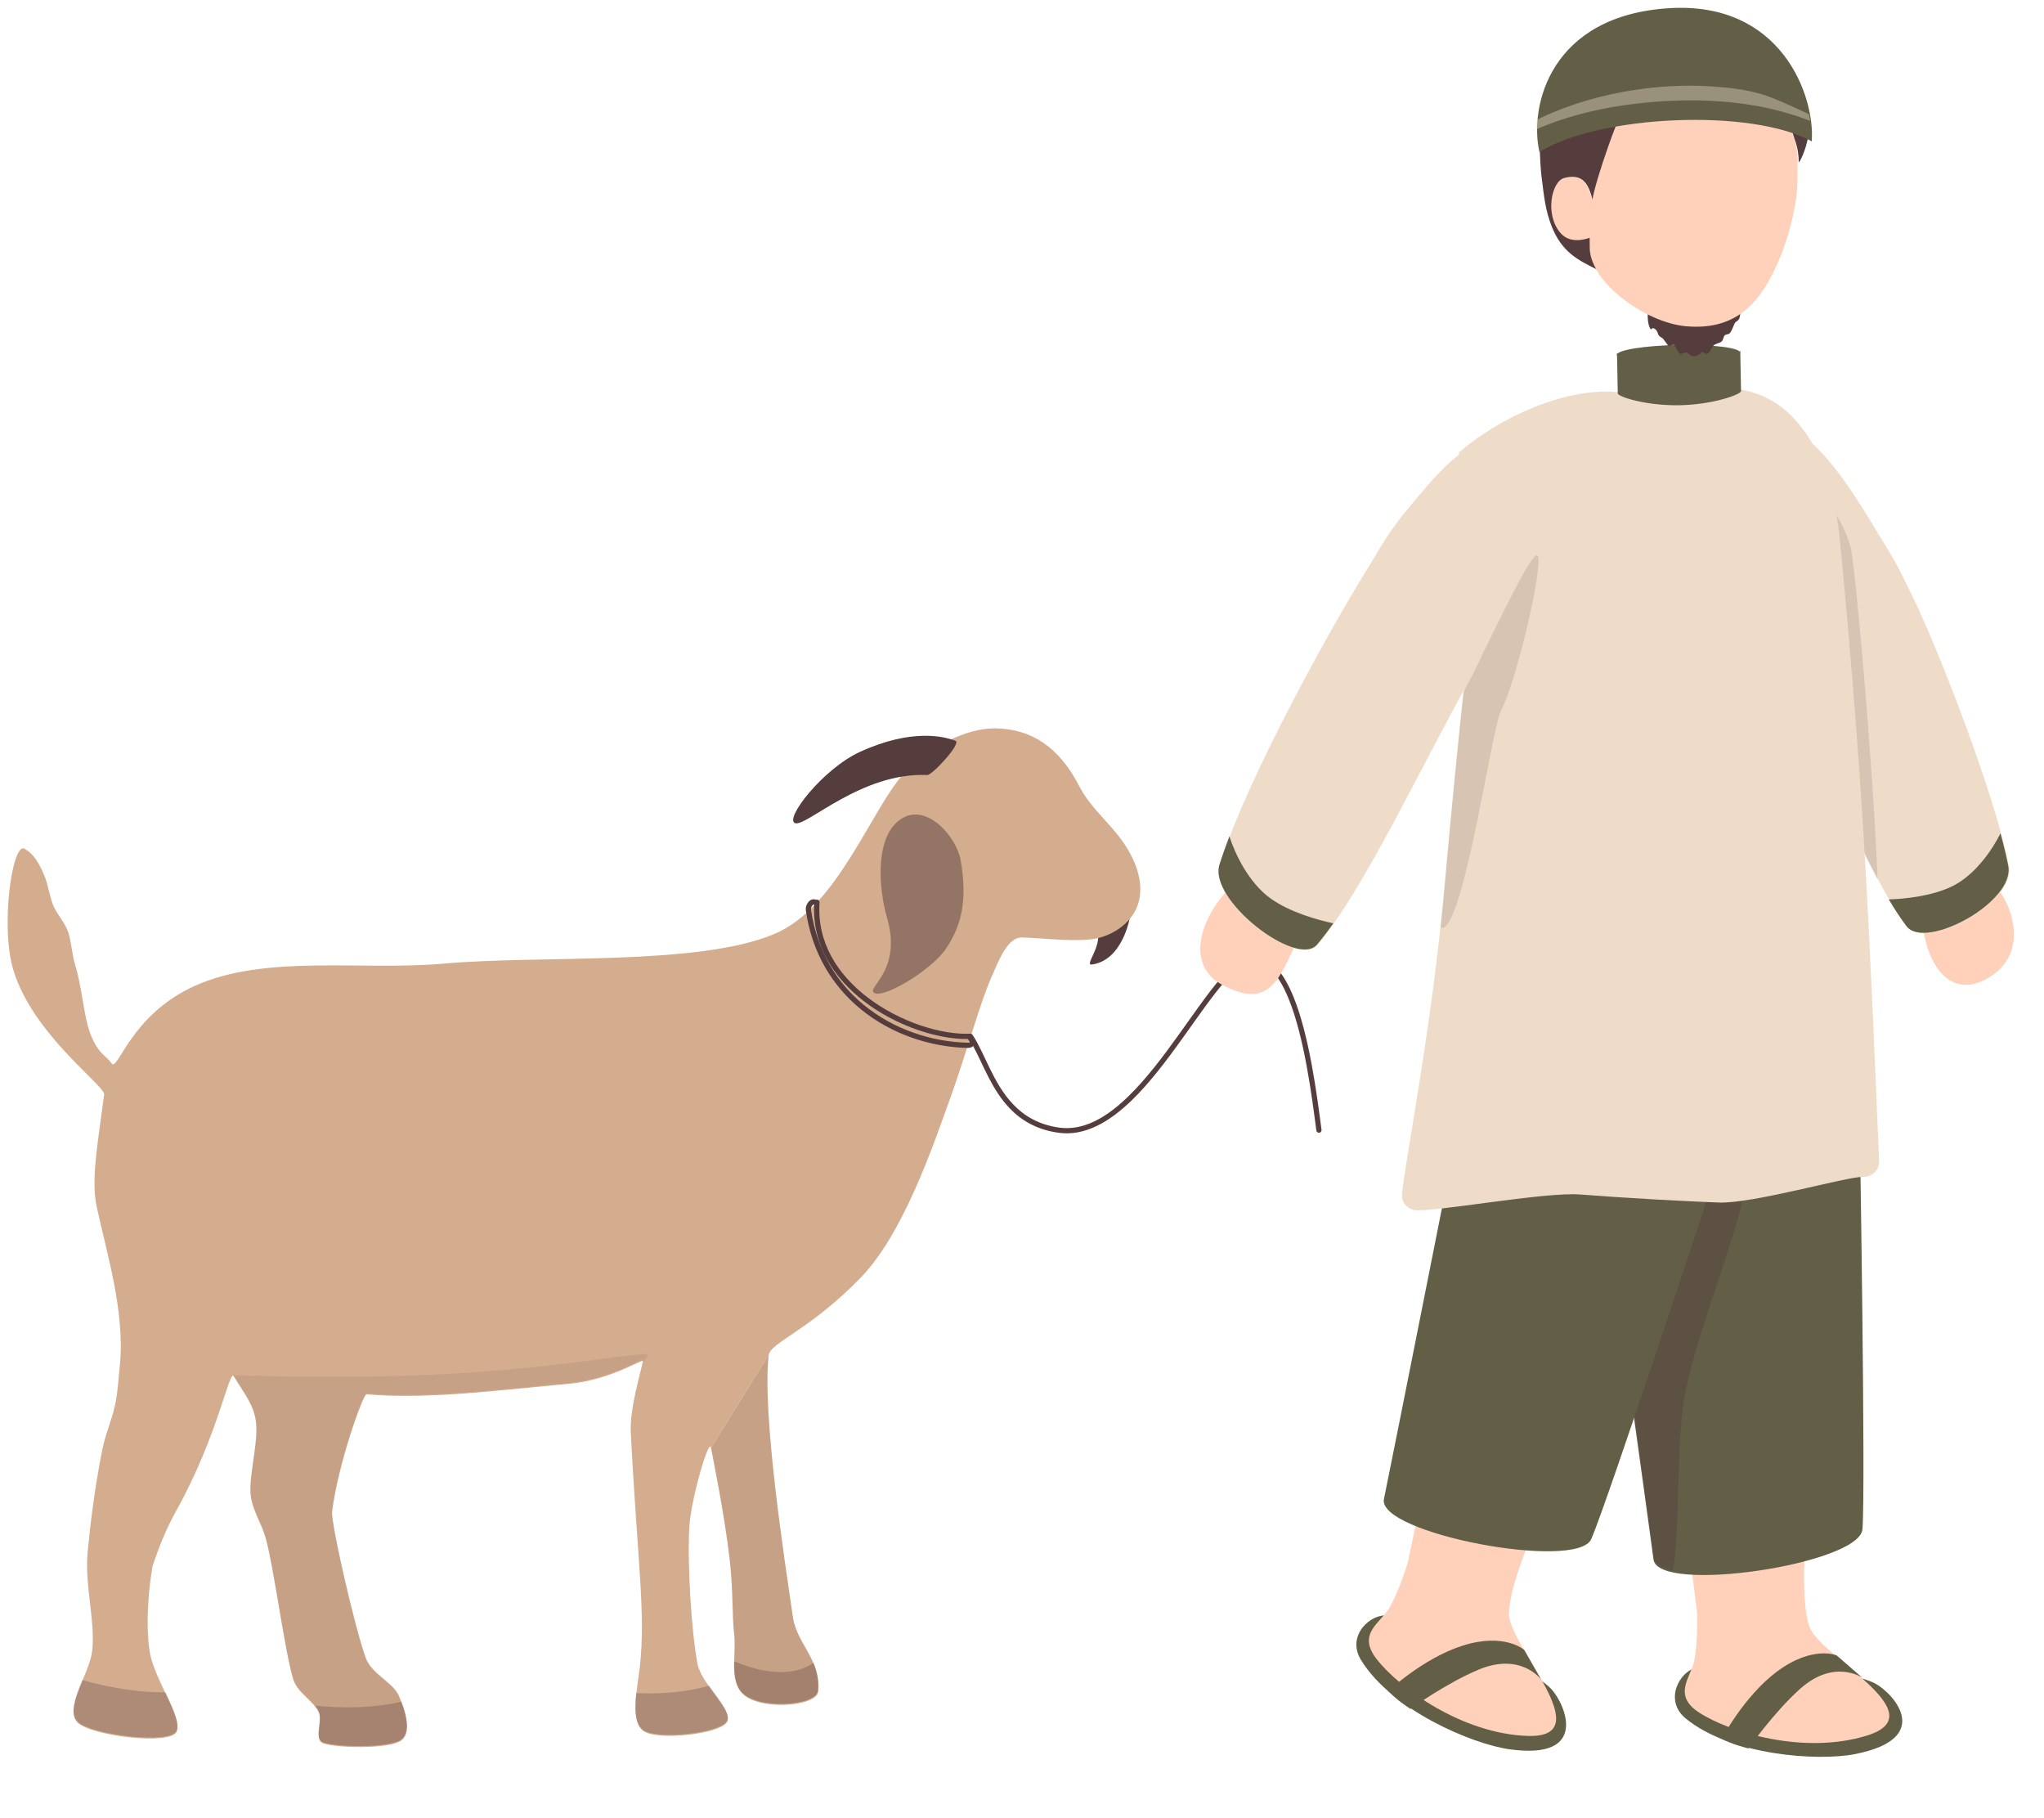 <?xml version="1.0" encoding="UTF-8"?><svg xmlns="http://www.w3.org/2000/svg" xmlns:xlink="http://www.w3.org/1999/xlink" clip-rule="evenodd" fill-rule="evenodd" height="12142.8" preserveAspectRatio="xMidYMid meet" stroke-linejoin="round" stroke-miterlimit="2" version="1.0" viewBox="-51.3 -50.7 13654.4 12142.8" width="13654.4" zoomAndPan="magnify"><g><g id="change1_7"><path d="M13077.4,2300.31C13080.3,2331.66 13048.1,2366.91 13063.7,2364.83C13129.5,2356 13146.8,2266.27 13147.2,2255.28C13147.4,2248.91 13076.2,2286.65 13077.4,2300.31Z" fill="#553d3d" transform="translate(-32902.23 -876.28) scale(3.073)"/></g><g id="change2_2"><path d="M12235.8,3415.11C12241.8,3446.87 12264.9,3559.36 12276.4,3657.69C12284.4,3725.72 12281.5,3782.69 12286.1,3819C12291.4,3861.93 12275.6,3917.54 12302.4,3947.77C12337.5,3987.41 12465.3,3978.09 12468.7,3945.3C12475.7,3877.33 12422.3,3840.56 12414.1,3784.57C12396.2,3662.57 12346.3,3339.91 12361.3,3213.32L12235.8,3415.11Z" fill="#d4ac8e" transform="translate(-32902.23 -876.28) scale(3.073)"/></g><g id="change1_12"><path d="M2706.5,13864.6C2713.12,13899.6 2738.48,14023.5 2751.24,14131.9C2760.07,14206.8 2756.87,14269.6 2761.87,14309.6C2767.78,14356.9 2750.33,14418.1 2779.81,14451.4C2818.47,14495.1 2959.3,14484.8 2963.02,14448.7C2970.74,14373.8 2911.9,14333.3 2902.86,14271.6C2883.14,14137.2 2828.21,13781.8 2844.75,13642.3L2706.5,13864.6Z" fill="#553d3d" fill-opacity=".1" transform="translate(-2850.965 -29056.46) scale(2.789)"/></g><g id="change2_1"><path d="M12361.3,3213.32C12364.5,3186.85 12450.2,3159.47 12560.5,3046.11C12653.2,2950.85 12716.7,2764.12 12757,2652.01C12791.2,2556.95 12820.3,2448.41 12846.1,2390.75C12860.6,2358.17 12879.8,2305.57 12911.5,2306.06C12951.5,2306.68 13036.7,2317.69 13078.2,2307.19C13111.9,2298.65 13145.2,2276.41 13160.4,2243.04C13181.3,2197.46 13163.1,2137.83 13121.4,2085.01C13093.2,2049.22 13057.9,2019.21 13036.6,1977.76C12991.9,1890.67 12931.4,1853.1 12854.8,1851.56C12791.6,1850.29 12708.4,1892.75 12658.7,1945.54C12583.5,2025.37 12512.4,2240.7 12372.5,2298.95C12205.4,2368.48 11866.2,2343.96 11656.2,2362.76C11475,2378.97 11267.2,2341.57 11112.6,2411.7C10972.8,2475.16 10946.1,2599.59 10932.7,2579.6C10921.7,2563.21 10902.4,2559.21 10885.6,2512.57C10871.9,2474.81 10868.1,2411.91 10853.3,2364.84C10846.8,2344.14 10845.2,2314.02 10838.2,2293.78C10830.9,2272.84 10811.5,2252.45 10804.6,2233.23C10798.8,2217.29 10793.2,2188.02 10787.8,2174.52C10770.1,2130.44 10755.1,2119.99 10743.5,2113.29C10717.1,2097.95 10690.1,2283.23 10719.7,2378.4C10763.2,2518.77 10919.1,2628.17 10916.6,2647.48C10903.3,2749.78 10887.8,2831.62 10900,2889.31C10920.3,2985.53 10962.9,3120.03 10950.6,3236.53C10947.9,3262.01 10946.2,3296.17 10940,3323.69C10932.2,3357.78 10919.2,3385.63 10912.2,3420.94C10895.9,3502.41 10886.3,3583.37 10880.7,3641.44C10873.7,3713.33 10898.4,3795.47 10890.4,3857.89C10884.3,3906.25 10828.6,3983.5 10859.3,4012.58C10889.9,4041.65 11060.8,4062.05 11074.1,4032.34C11088,4001.36 11024,3916.68 11015.3,3856.64C11006.6,3796.6 11013,3722.35 11021.9,3672.1C11035.7,3630.57 11050.7,3592.54 11074.2,3550.22C11163.7,3389.43 11188.7,3244.35 11198.1,3259.54C11222.9,3299.8 11241.3,3321.67 11246.5,3357.82C11252.7,3400.53 11231.4,3473.6 11234.9,3515.82C11237.7,3549.3 11258.6,3579.01 11267.6,3611.15C11286.2,3677.5 11308.5,3855.66 11327.7,3918.67C11336.5,3947.23 11372,3966.11 11382.9,3989.26C11392.7,4010.09 11371.4,4049.82 11393.1,4057.56C11422.6,4068.13 11533,4069.73 11560.4,4052.69C11587.9,4035.64 11570.2,3985.28 11557.7,3955.31C11545.2,3925.32 11497.9,3907.12 11485.5,3872.74C11461.2,3805.83 11409.2,3578.44 11412.2,3553.86C11424.4,3453.26 11479.2,3298.28 11487.1,3298.96C11543.2,3303.82 11603.5,3302.95 11666.1,3299.26C11751.1,3294.26 11840.1,3284.06 11928.2,3275.96C12018.8,3267.62 12088.7,3220.11 12087.6,3226.9C12084.7,3245.93 12058.8,3328.74 12061.4,3381C12075.4,3657.54 12094.3,3773.02 12081.1,3891.4C12075.9,3937.87 12058.5,4011.1 12089.9,4031.38C12121.2,4051.66 12249.9,4037.66 12269.3,4013.09C12288.7,3988.53 12215.2,3931.04 12206.3,3883.99C12192.9,3812.67 12183.9,3663.3 12188.8,3585.15C12192.5,3526.46 12231.4,3391.95 12235.8,3415.11L12361.3,3213.32Z" fill="#d4ac8e" transform="translate(-32902.23 -876.28) scale(3.073)"/></g><g id="change1_10"><path d="M1563.29,13693.2C2136.98,13711.2 2358.07,13661.2 2544.97,13642.3C2559.83,13640.8 2556.65,13649 2542.25,13662.5C2542.69,13660.4 2543.02,13658.7 2543.24,13657.3C2544.41,13649.8 2467.41,13702.1 2367.61,13711.3C2270.58,13720.3 2172.47,13731.5 2078.89,13737C2009.93,13741.1 1943.43,13742 1881.64,13736.7C1872.96,13735.9 1812.54,13906.7 1799.12,14017.5C1795.84,14044.6 1853.15,14295.1 1879.87,14368.8C1893.6,14406.7 1945.69,14426.7 1959.46,14459.7C1973.21,14492.8 1992.67,14548.2 1962.44,14567C1932.2,14585.8 1810.65,14584 1778.06,14572.4C1754.17,14563.9 1777.62,14520.1 1766.83,14497.1C1754.84,14471.6 1715.7,14450.8 1706.12,14419.4C1684.95,14350 1660.36,14153.7 1639.87,14080.6C1629.94,14045.2 1606.94,14012.5 1603.87,13975.6C1600,13929.1 1623.41,13848.6 1616.64,13801.5C1610.92,13761.7 1590.65,13737.6 1563.29,13693.2Z" fill="#553d3d" fill-opacity=".1" transform="translate(-2850.965 -29056.46) scale(2.789)"/></g><g id="change1_1"><path d="M12653.6,2045.74C12589.8,2081.03 12600.2,2200.47 12618.4,2262.9C12652.9,2381 12569.8,2416.12 12591.4,2427.02C12613,2437.91 12716.9,2376.32 12748.1,2328.28C12779.3,2280.23 12793.9,2227.47 12778.6,2138.75C12769.6,2087.07 12706.8,2016.31 12653.6,2045.74Z" fill="#553d3d" fill-opacity=".5" transform="translate(-32902.23 -876.28) scale(3.073)"/></g><g id="change1_4"><path d="M12705.8,1953.04C12716.5,1953.53 12781.1,1884.11 12767.2,1878.62C12743.3,1869.15 12672.5,1851.14 12560,1902.5C12478.7,1939.62 12394.3,2049.2 12418.6,2057.63C12442.9,2066.05 12563,1946.44 12705.8,1953.04Z" fill="#553d3d" transform="translate(-32902.23 -876.28) scale(3.073)"/></g><g id="change1_2"><path d="M1965.42,14474.8C1977.69,14507.6 1988.43,14550.9 1962.44,14567C1932.2,14585.8 1810.65,14584 1778.06,14572.4C1754.17,14563.9 1777.62,14520.1 1766.83,14497.1C1764.78,14492.8 1761.92,14488.5 1758.56,14484.4C1832.81,14491.9 1903.46,14489.3 1965.42,14474.8ZM1200.87,14423.1C1269.89,14442.5 1337.67,14453 1400.21,14452.6C1418.59,14491.4 1434.84,14526.4 1426.68,14544.6C1412.02,14577.3 1223.72,14554.9 1190,14522.8C1169.23,14503.1 1184.5,14463.2 1200.87,14423.1ZM2702.15,14436.6C2727.25,14472.2 2757.43,14505.6 2743.37,14523.4C2721.99,14550.5 2580.27,14565.9 2545.72,14543.5C2524.03,14529.5 2523.52,14492.5 2527.55,14454.3C2590.62,14457.2 2649.95,14451.7 2702.15,14436.6Z" fill="#553d3d" fill-opacity=".3" transform="translate(-2850.965 -29056.46) scale(2.789)"/></g><g id="change1_6"><path d="M2762.06,14378C2836.2,14409.5 2904.72,14414.2 2952.41,14382.1C2960.59,14401.8 2965.64,14423.3 2963.02,14448.7C2959.3,14484.8 2818.47,14495.1 2779.81,14451.4C2763.57,14433.1 2761.57,14406.3 2762.06,14378Z" fill="#553d3d" fill-opacity=".31" transform="translate(-2850.965 -29056.46) scale(2.789)"/></g><g id="change1_11"><path d="M3334.71,12904.9C3358.41,12948.6 3379.22,13008.9 3421.67,13053.4C3449.51,13082.6 3486.44,13105.2 3539.1,13112.5C3601.77,13121.3 3660.63,13087.2 3714.88,13034.6C3800.95,12951.1 3875.75,12820.8 3937.81,12750.1C3951.18,12734.9 3963.91,12722.5 3976.05,12714.1C3986.49,12706.8 3996.35,12702.6 4005.78,12702.6C4022.39,12702.6 4036.99,12710.5 4050.01,12723.8C4065.85,12740.1 4079.27,12764.2 4090.87,12792.9C4127.86,12884.6 4145.7,13022.3 4156.73,13107.1C4157.18,13110.6 4160.32,13113 4163.73,13112.5C4167.16,13112.1 4169.57,13109 4169.13,13105.5C4157.99,13019.9 4139.82,12880.8 4102.46,12788.2C4090.16,12757.8 4075.75,12732.3 4058.96,12715.1C4043.37,12699.1 4025.68,12690.1 4005.78,12690.1C3994.15,12690.1 3981.81,12694.9 3968.93,12703.8C3956.09,12712.7 3942.56,12725.8 3928.42,12741.9C3866.53,12812.4 3792.01,12942.4 3706.17,13025.6C3655,13075.3 3599.94,13108.4 3540.83,13100.2C3491.46,13093.3 3456.81,13072.1 3430.71,13044.7C3381.91,12993.6 3362.28,12921.2 3333.21,12878C3331.99,12876.2 3329.91,12875.2 3327.72,12875.3C3259.61,12878.6 3158.8,12847.7 3080.81,12787.7C3011.39,12734.3 2959.98,12657.6 2966.8,12560.9C2967.04,12557.5 2964.45,12554.5 2961.01,12554.3C2960.1,12554.2 2959.22,12554.3 2958.42,12554.6C2952.15,12551.9 2945.88,12553.9 2941.09,12558.9C2936.03,12564.1 2932.92,12572.8 2934.02,12580.4C2949.01,12684 2999.27,12762.5 3065.87,12816.9C3139.54,12877 3233.27,12907.5 3321.49,12909.4C3327.2,12909.5 3331.76,12907.8 3334.71,12904.9ZM2953.97,12566.3C2953.85,12566.3 2953.73,12566.2 2953.61,12566.2C2952.78,12565.8 2951.99,12566.1 2951.28,12566.5C2949.86,12567.5 2948.71,12569 2947.85,12570.8C2946.66,12573.2 2946.01,12576.1 2946.39,12578.6C2960.88,12678.7 3009.4,12754.7 3073.78,12807.2C3145.24,12865.5 3236.18,12895 3321.76,12896.9C3323.6,12896.9 3325.23,12896.9 3326.01,12895.9C3326.31,12895.6 3325.99,12895.1 3325.79,12894.4C3325.33,12893 3324.41,12891.4 3323.04,12889.7C3322.64,12889.1 3322.33,12888.6 3322.11,12888C3251.95,12889.3 3151.41,12857.8 3073.19,12797.6C3002.04,12742.8 2949.41,12664.6 2953.97,12566.3Z" fill="#553d3d" transform="translate(-2850.965 -29056.46) scale(2.789)"/></g><g id="change3_4"><path d="M13707.3,3779.89C13670.1,3774.2 13616.2,3823.33 13648.8,3876.35C13715.6,3985.17 13890.4,4059.21 13972.1,4070.44C14146,4094.37 14092.9,3972.58 14062.8,3939.76C14013.7,3886.32 13776.3,3790.46 13707.3,3779.89Z" fill="#635f47" transform="translate(-32902.23 -876.28) scale(3.073)"/></g><g id="change4_1"><path d="M5557.67,8955.19L5292.23,8955.19C5292.23,8955.19 5305.5,9087.37 5290.01,9150.67C5269.58,9234.16 5003.62,9406.61 5169.66,9456.14C5316.99,9500.09 5487.32,9428.62 5557.01,9368.71C5616.49,9317.58 5571.42,9271.79 5561.51,9227.6C5549.98,9176.23 5549.11,9094.23 5549.11,9094.23L5557.67,8955.19Z" fill="#ffd1bb" transform="matrix(-2.761 -.799 -.68 2.351 30857.07 -6558.22)"/></g><g id="change3_5"><path d="M13708,3943.97C13708,3943.97 13783.2,3872.7 13869.3,3845.22C13961.1,3815.97 14003.6,3854.38 14003.6,3854.38L14040.7,3919.25C14040.7,3919.25 13997.2,3858.45 13904.2,3897.36C13833.9,3926.75 13756.2,3982.66 13756.2,3982.66C13756.2,3982.66 13737.6,3969.9 13729.6,3963.45C13722,3957.39 13708,3943.97 13708,3943.97Z" fill="#635f47" transform="translate(-32902.23 -876.28) scale(3.073)"/></g><g id="change3_6"><path d="M13707.3,3779.89C13670.1,3774.2 13616.2,3823.33 13648.8,3876.35C13715.6,3985.17 13890.4,4059.21 13972.1,4070.44C14146,4094.37 14092.9,3972.58 14062.8,3939.76C14013.7,3886.32 13776.3,3790.46 13707.3,3779.89Z" fill="#635f47" transform="scale(3.073) rotate(-19.172 8180.376 33405.857)"/></g><g id="change4_2"><path d="M5557.67,8955.19L5292.23,8955.19C5292.23,8955.19 5305.5,9087.37 5290.01,9150.67C5269.58,9234.16 5003.62,9406.61 5169.66,9456.14C5316.99,9500.09 5487.32,9428.62 5557.01,9368.71C5616.49,9317.58 5571.42,9271.79 5561.51,9227.6C5549.98,9176.23 5549.11,9094.23 5549.11,9094.23L5557.67,8955.19Z" fill="#ffd1bb" transform="matrix(-2.87 .152 .129 2.444 26037.57 -12356.43)"/></g><g id="change3_3"><path d="M5711.46,7633.98C5711.46,7633.98 5629.34,8545.62 5620.63,8654.07C5612.96,8749.67 5033.71,8696.67 5020.47,8601.64C5004.94,8490.16 4968.16,7517.79 4968.16,7517.79L5711.46,7633.98Z" fill="#635f47" transform="matrix(-2.337 .124 .129 2.444 23013.57 -11482.66)"/></g><g id="change1_13"><path d="M5170.11,13169.4L4992.91,13208.1C4957.5,13259 4909.42,13339.8 4867.88,13427C4901.49,13668.1 4956.81,14065.5 4965.29,14130.7C4967.22,14145.5 4983.98,14155.4 5010.28,14161.2C5028.62,14082.4 5016.78,13854.4 5041.02,13732C5073.64,13567.3 5192.46,13292.5 5188.07,13200.3C5187.47,13187.7 5180.71,13177.4 5170.11,13169.4Z" fill="#553d3d" fill-opacity=".4" transform="translate(-2850.965 -29056.46) scale(2.789)"/></g><g id="change3_1"><path d="M5711.46,7633.98C5711.46,7633.98 5629.34,8545.62 5620.63,8654.07C5612.96,8749.67 5033.71,8696.67 5020.47,8601.64C5004.94,8490.16 4968.16,7517.79 4968.16,7517.79L5711.46,7633.98Z" fill="#635f47" transform="matrix(-2.248 -.651 -.68 2.351 27713.77 -6726.04)"/></g><g id="change4_4"><path d="M4665.73,7711.71C4582.21,7781.95 4570.94,8004.39 4738.22,8019.92C4853.97,8030.67 4870,7913.65 4839.31,7808.55C4816.98,7732.08 4713.83,7671.26 4665.73,7711.71Z" fill="#ffd1bb" transform="matrix(-2.272 .908 .908 2.272 16693.87 -16032.16)"/></g><g id="change5_3"><path d="M5141.06,7367.31C5141.06,7367.31 5245.58,7114.13 5274.11,7012.46C5340.32,6776.56 5138.67,6621.63 5138.67,6621.63C5058.38,6707.66 4992.2,6848.67 4937.91,6951.9C4858.89,7102.14 4850.59,7220.2 4850.59,7220.2L5141.06,7367.31Z" fill="#efdcc8" transform="matrix(-2.447 .003 .05 2.171 24302.37 -11476.53)"/></g><g id="change5_4"><path d="M4817.45,7161.11C4743.91,7290.73 4561.66,7697.52 4513.14,7896.38C4489.1,7994.94 4728.9,8138.94 4783.07,8073.98C4900.37,7933.3 5056.02,7591.59 5141.06,7367.31C5177.42,7271.42 5329.68,6991.09 5173.64,6922.78C5125.66,6901.78 5082.12,6901.49 5043.06,6914.16C4929.99,6950.81 4854.43,7095.94 4817.45,7161.11Z" fill="#efdcc8" transform="scale(-2.447 2.447) rotate(-2.698 -118375.124 216948.062)"/></g><g id="change3_7"><path d="M5795.41,12395.6C5803.15,12424 5809.47,12450.2 5813.94,12473.2C5830.94,12560.5 5614.85,12676.8 5570.07,12617.6C5556.43,12599.6 5542.29,12578.1 5527.88,12553.8C5568.01,12552.4 5631.32,12545.9 5679.95,12522.2C5734.69,12495.4 5775.8,12434.9 5795.41,12395.6Z" fill="#635f47" transform="translate(-2850.965 -29056.46) scale(2.789)"/></g><g id="change1_9"><path d="M5306.13,11583.7C5325.06,11580 5342.97,11579.8 5359.9,11582.5C5391.92,11612 5419.35,11652.8 5436.12,11708.8C5446.26,11742.7 5489.37,12216.8 5501.15,12506.4C5470.58,12449.4 5439.44,12382.7 5409.81,12313.4C5374.1,12079.1 5342.93,11818.4 5350,11745.9C5357.49,11669.2 5337.4,11618 5306.13,11583.7Z" fill="#553d3d" fill-opacity=".15" transform="translate(-2850.965 -29056.46) scale(2.789)"/></g><g id="change5_2"><path d="M6169.94,6627.88C6110.04,6536.15 6052.86,6493.36 5962.51,6478.96C5930.35,6473.83 5889.5,6498.46 5852.1,6500.75C5735.35,6507.89 5627.97,6498.99 5627.97,6498.99C5487.79,6490.58 5310.75,6577.22 5200.08,6679.96L5258.68,7065.02C5252.24,7123.8 5229.12,7405.23 5205.79,7860.21C5186.11,8244.14 5128.77,8599.53 5121.03,8706.65C5119.49,8727.94 5134.4,8746.91 5155.46,8750.44C5200.38,8757.24 5508.58,8687.1 5607.41,8691.12C5732.42,8696.21 5890.68,8698.83 5985.69,8698.83C6080.87,8698.83 6331.42,8614.73 6378.81,8613.79C6390.18,8613.59 6400.96,8608.73 6408.63,8600.33C6416.3,8591.94 6420.26,8580.76 6419.35,8569.43C6396.97,8290.02 6368.8,7930.71 6339.99,7646.78C6313.53,7385.95 6277.84,7092.65 6246.51,6865.84C6227.97,6731.65 6169.94,6627.88 6169.94,6627.88Z" fill="#efdcc8" transform="rotate(2.155 366759.347 -70906.837) scale(2.447)"/></g><g id="change1_3"><path d="M4509.33,12057.8C4595.72,11884.7 4662.19,11741.9 4683.19,11730.1C4709.29,11715.4 4639.84,12023.6 4599.86,12099.9C4576.91,12143.7 4517.29,12576.2 4464.36,12620C4461.05,12622.7 4457.68,12622.8 4454.32,12620.7C4457.91,12587.4 4461.27,12553.6 4464.3,12519.6C4481.24,12329.4 4496.84,12173.9 4509.33,12057.8Z" fill="#553d3d" fill-opacity=".15" transform="translate(-2850.965 -29056.46) scale(2.789)"/></g><g id="change4_3"><path d="M4700.32,7730.72C4605.92,7740.76 4545.85,8055.72 4723.68,8062.15C4872.58,8067.53 4856.44,7977.06 4854.51,7858.24C4853.22,7778.59 4762.82,7724.07 4700.32,7730.72Z" fill="#ffd1bb" transform="rotate(26.199 38203.772 5721.158) scale(2.447)"/></g><g id="change5_1"><path d="M5141.06,7367.31C5141.06,7367.31 5245.58,7114.13 5274.11,7012.46C5340.32,6776.56 5138.67,6621.63 5138.67,6621.63C5048.74,6699.05 5023.07,6752.14 4959.38,6882.53C4890.17,7024.2 4857.43,7237.11 4857.43,7237.11L5141.06,7367.31Z" fill="#efdcc8" transform="scale(2.447) rotate(13.646 27398.402 -649.661)"/></g><g id="change5_5"><path d="M4829.44,7084.28C4763.72,7232.91 4585.65,7709.21 4546.77,7967.49C4531.67,8067.81 4799.47,8214.12 4843.68,8142.02C4946.85,7973.75 5056.02,7591.59 5141.06,7367.31C5177.42,7271.42 5211.91,7124.77 5103.23,7062C4926.61,6959.98 4870.2,6992.06 4829.44,7084.28Z" fill="#efdcc8" transform="rotate(8.907 98004.849 -6838.94) scale(2.447)"/></g><g id="change3_8"><path d="M3948.52,12402.8C3939.36,12426.6 3931.32,12449.3 3924.69,12470.4C3897.97,12555.3 4110.21,12718.5 4158.32,12662C4170.95,12647.2 4184.01,12630 4197.4,12611C4159.5,12602.8 4094.16,12585 4047.27,12551.6C3994.3,12513.8 3961.02,12442.6 3948.52,12402.8Z" fill="#635f47" transform="translate(-2850.965 -29056.46) scale(2.789)"/></g><g id="change3_11"><path d="M5836.7,6494.99C5836.7,6503.48 5761.29,6530.28 5668.4,6530.28C5575.52,6530.28 5500.11,6503.48 5500.11,6494.99L5500.11,6384.17L5500.11,6384.23C5500.41,6394.3 5575.7,6402.46 5668.4,6402.46C5761.29,6402.46 5836.7,6394.26 5836.7,6384.17L5836.7,6494.99Z" fill="#635f47" transform="scale(2.447) rotate(-1.078 -284278.683 62484.69)"/></g><g id="change3_2" transform="matrix(2.512 -.047 .06 3.214 -3506.649 -17944.66)"><ellipse cx="5686.6" cy="6385.77" fill="#635f47" rx="163.942" ry="18.295"/></g><g id="change1_5"><path d="M14281.1,919.652C14280.9,921.798 14279.4,922.824 14278.9,924.929C14276.7,935.428 14277.7,955.5 14284.4,964.509C14286.3,966.998 14288.1,963.445 14289.9,962.946C14292.4,962.232 14297.5,965.963 14299,967.813C14301.5,970.858 14302,975.226 14304.5,978.457C14307.3,982.234 14312,982.968 14315.1,986.061C14317.3,988.271 14318.9,991.1 14321.2,993.36C14323.4,995.621 14326.1,1000.6 14329.3,1001.68C14333.2,1002.96 14337.6,997.691 14341.3,999.443C14345.5,1001.48 14350,1013.78 14354.3,1017.69C14358.7,1021.6 14365.5,1015.37 14370.5,1015.87C14377.4,1016.56 14381.3,1024.19 14388.8,1024.19C14393.8,1024.19 14399.9,1021.7 14404,1019.24C14405.7,1018.2 14407.3,1014.95 14409.4,1014.95C14413.4,1014.95 14417.9,1020.64 14422.7,1018.59C14429.1,1015.82 14431.4,1006.29 14436.1,1001.57C14441.7,996.054 14449.9,996.223 14456,992.439C14460.5,989.571 14460.3,983.268 14463.5,979.37C14467,975.213 14472.9,977.647 14476.6,973.591C14482.3,967.402 14484.2,959.633 14488.2,952.606C14490.7,948.018 14496.6,947.538 14499.1,942.569C14501.6,937.677 14501.1,931.308 14503.1,926.145C14504.4,922.72 14513.3,917.04 14511.6,912.763C14510.7,910.687 14506.3,912.128 14505.2,912.763C14498.7,916.497 14493.3,921.772 14486.5,925.442C14475.2,931.522 14461.3,928.451 14449.2,932.836C14426.7,941.013 14410,933.43 14388.4,931.924C14367.7,930.479 14347.3,932.888 14326.7,931.012C14317.3,930.158 14308,928.516 14298.7,927.666C14295.3,927.355 14287.4,927.817 14285.9,923.408L14281.1,919.652Z" fill="#553d3d" transform="matrix(2.762 0 0 3.073 -28479.63 -818.3)"/></g><g id="change4_5"><path d="M5388.46,6008.69C5383.39,5933.6 5419.95,5598.83 5458.38,5552.36C5517.23,5481.2 5670.89,5458.57 5768.62,5454.28C5945.58,5446.51 6018.04,5524.98 6081.7,5647.22C6096.69,5676 6099.85,5698.32 6116.61,5775.97C6140.4,5886.13 6121.05,6030.7 6120.18,6036.59C6091.66,6229.3 6028.47,6364.85 5831.36,6391.15C5680.13,6411.34 5447.91,6309.57 5417.76,6186.17C5415.38,6176.46 5412.39,6163.85 5409.21,6149.11C5388.12,6162.14 5341.31,6185.27 5300.81,6156.09C5227.35,6103.19 5225.74,5975.83 5268.85,5953.62C5334.17,5919.97 5362.55,5957.97 5388.46,6008.69Z" fill="#ffd1bb" transform="scale(1.802) rotate(12.57 29679.843 5562.227)"/></g><g id="change1_8"><path d="M14278.1,441.611C14247.3,488.637 14195.5,643.181 14189.5,682.326C14181.1,649.984 14169.7,624.605 14128,635.532C14100.5,642.745 14085.2,715.859 14120.5,755.526C14139.9,777.398 14169.7,770.133 14183.4,765.364C14183.4,774.209 14183.5,781.81 14183.6,787.673C14183.9,802.654 14188.5,817.461 14197.6,833.537C14160.1,814.53 14122.4,797.67 14099.9,738.18C14087.9,706.254 14084.6,680.808 14078.7,631.417C14075.3,603.004 14073.4,542.435 14074,524.866C14075.5,484.83 14266.6,439.874 14266.6,439.874L14278.1,441.611ZM14604,490.939L14649.5,497.829C14649.5,497.829 14660.7,525.694 14658.5,543.537C14654.8,573.464 14637.6,607.207 14637.8,600.297C14638.1,586.617 14635.2,568.041 14629.6,553.394C14622.9,530.171 14614.9,509.239 14604,490.939Z" fill="#553d3d" transform="translate(-33017.63 -814.87) scale(3.073)"/></g><g id="change3_9"><path d="M6148.58,5682.63C6167.67,5515.99 6064.75,5160.16 5671.41,5166.14C5249.1,5172.56 5161.63,5507.07 5190.78,5676.84C5405.43,5549.78 5940.8,5549.31 6148.58,5682.63Z" fill="#635f47" transform="matrix(1.899 -.085 .081 1.801 -84.78 -8818.44)"/></g><g id="change5_6"><path d="M4684.03,10687.4C4683.44,10695.1 4683.17,10702.6 4683.19,10710C4713.83,10696.4 4756.84,10680.5 4811.88,10667.5C4846.54,10659.2 4885.93,10652.2 4930.06,10647.4C4955.12,10644.6 4981.69,10642.4 5009.8,10641.4C5039.29,10639.9 5067.29,10640.2 5093.78,10641.2C5140.2,10643 5181.95,10648 5218.88,10655.1C5267.84,10664.5 5308.25,10677.3 5339.42,10689.4C5338.8,10684.4 5338.04,10679.2 5337.12,10674C5305.5,10658.7 5254.66,10635.1 5225.26,10626.3C5183.4,10613.7 5143.89,10609.5 5095.57,10606.5C5068.01,10604.8 5038.82,10604.9 5008.08,10606.3C4979.06,10608 4951.64,10610.7 4925.85,10614.5C4880.42,10621 4840.05,10630.3 4804.72,10640.6C4754.23,10655.5 4714.03,10672.4 4684.03,10687.4Z" fill="#efdcc8" fill-opacity=".4" transform="translate(-2850.965 -29056.46) scale(2.789)"/></g><g id="change3_10"><path d="M13708,3943.97C13708,3943.97 13783.2,3872.7 13869.3,3845.22C13961.1,3815.97 14003.6,3854.38 14003.6,3854.38L14040.6,3918.91C14040.6,3918.91 13997.2,3858.45 13904.2,3897.36C13833.9,3926.75 13756.2,3982.66 13756.2,3982.66C13756.2,3982.66 13737.6,3969.9 13729.6,3963.45C13722,3957.39 13708,3943.97 13708,3943.97Z" fill="#635f47" transform="scale(3.073) rotate(-19.172 8180.376 33405.857)"/></g></g></svg>